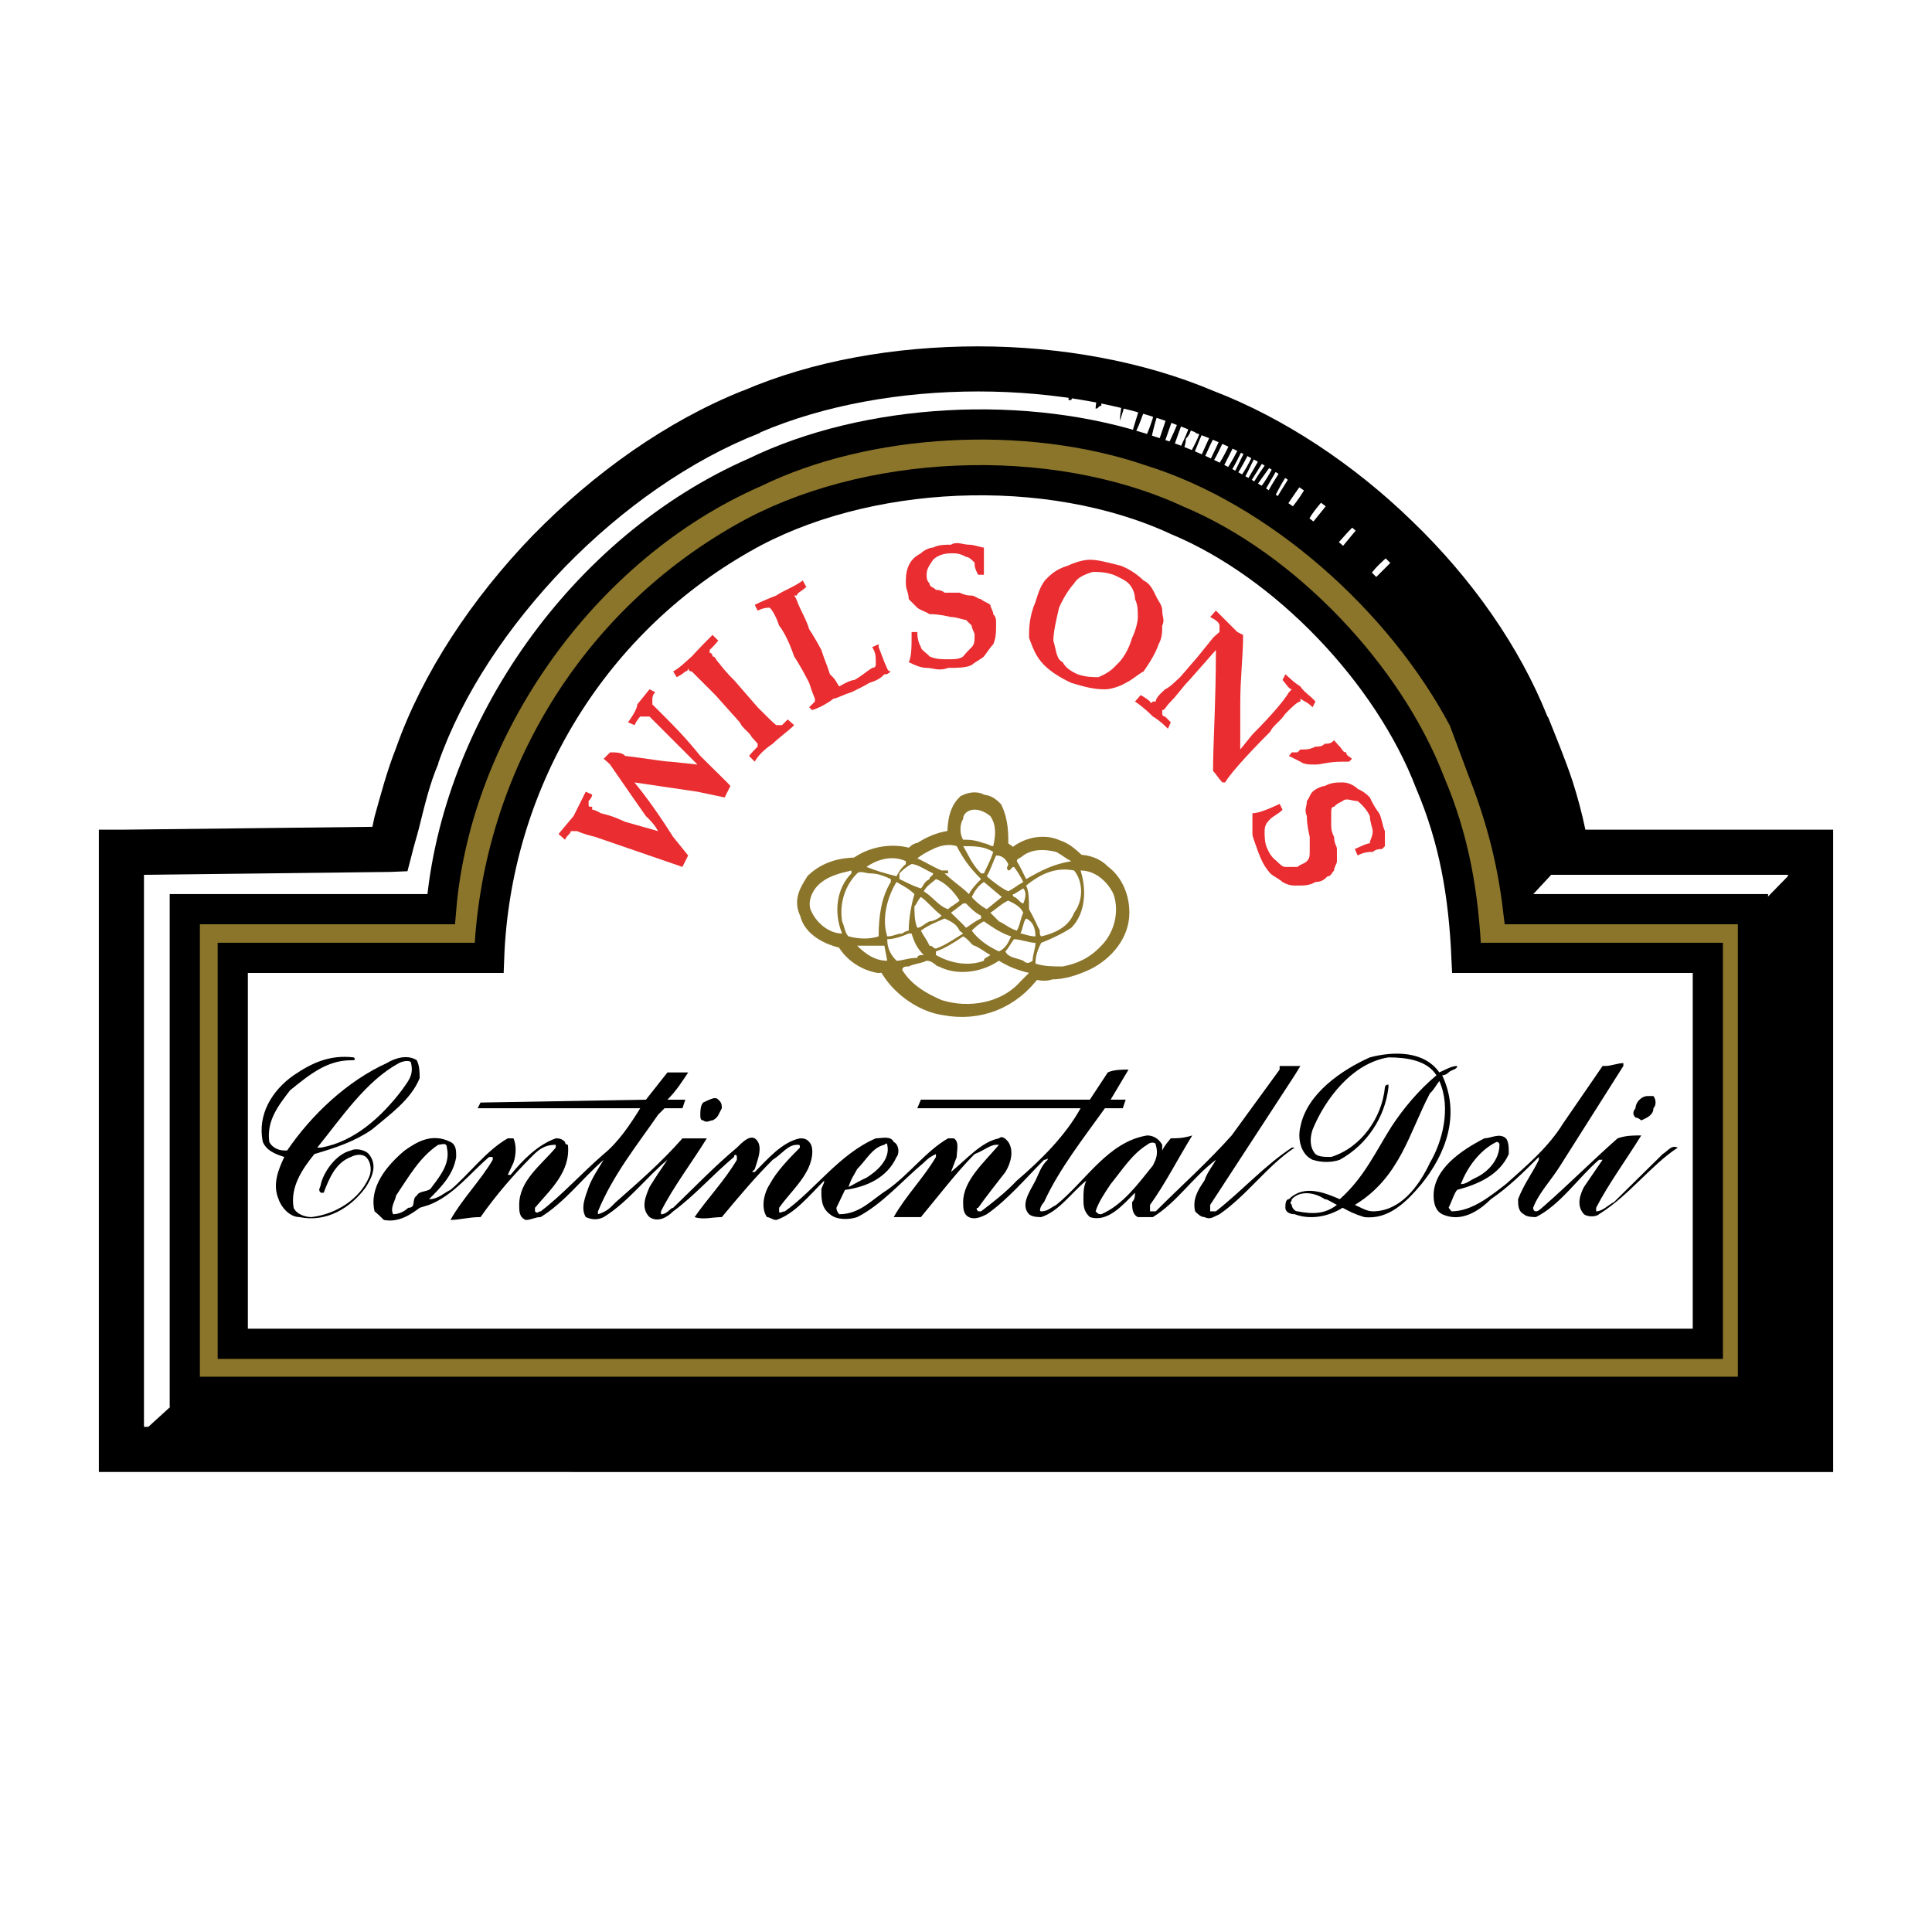 <?xml version="1.0" encoding="utf-8"?>
<!-- Generator: Adobe Illustrator 13.0.0, SVG Export Plug-In . SVG Version: 6.00 Build 14948)  -->
<!DOCTYPE svg PUBLIC "-//W3C//DTD SVG 1.0//EN" "http://www.w3.org/TR/2001/REC-SVG-20010904/DTD/svg10.dtd">
<svg version="1.0" id="Layer_1" xmlns="http://www.w3.org/2000/svg" xmlns:xlink="http://www.w3.org/1999/xlink" x="0px" y="0px"
	 width="192.756px" height="192.756px" viewBox="0 0 192.756 192.756" enable-background="new 0 0 192.756 192.756"
	 xml:space="preserve">
<g>
	<polygon fill-rule="evenodd" clip-rule="evenodd" fill="#FFFFFF" points="0,0 192.756,0 192.756,192.756 0,192.756 0,0 	"/>
	<path fill-rule="evenodd" clip-rule="evenodd" d="M152.316,72.348c1.857,4.215,3.357,8.144,3.929,12.645h24.362v59.582H12.149
		V84.993l26.719-0.286c0.929-3.286,1.5-6.287,2.715-9.287c5.144-14.503,19.003-28.648,33.434-34.363
		c13.217-5.716,31.863-5.716,45.151,0C133.67,46.201,146.887,58.846,152.316,72.348L152.316,72.348z"/>
	<polygon fill-rule="evenodd" clip-rule="evenodd" fill="#FFFFFF" points="180.607,85.136 171.891,94.066 148.458,94.066 
		156.888,84.993 180.607,84.993 180.607,85.136 	"/>
	<path fill-rule="evenodd" clip-rule="evenodd" fill="#FFFFFF" d="M101.808,37.485v0.857h0.571v-0.857l2.144,0.286v1.214h0.285
		l0.286-1.214l1.786,0.285l-0.285,1.857h0.285l0.643-1.857c0,0,1.501,0,2.072,0.643c0,0.572-0.286,1.5-0.286,2.072
		c0.286,0,0.286-0.286,0.571-0.286c0-0.571,0-1.214,0.357-1.786c0.857,0,1.5,0,1.786,0.286c0,1.214-0.286,2.072-0.286,3l0,0
		c0.286-0.928,0.572-1.786,0.857-2.714c0.644,0,0.929,0,1.215,0.286c0,1.214-0.571,2.429-0.857,3.644c0,0,0.286,0.286,0.286,0
		c0.571-0.929,0.856-2.429,1.5-3.286c0.285,0,0.571,0,0.571,0c0,0.571-0.286,1.144-0.286,1.786
		c-0.285,0.857-0.571,1.786-1.214,2.715c-3.572,6.929-90.23,89.944-90.23,89.944l-11.216,10.215h-0.215V84.993l26.719-0.286
		c0.929-3.286,1.5-6.287,2.715-9.287c5.144-14.503,19.003-28.648,33.434-34.363c7.573-3.215,16.86-4.644,25.933-4.144
		C101.235,37.056,101.521,37.271,101.808,37.485L101.808,37.485z"/>
	<path fill-rule="evenodd" clip-rule="evenodd" fill="#FFFFFF" d="M116.81,40.485c-0.571,1.5-0.856,2.715-1.5,4.215
		c0,0-0.286,0-0.571,0v-0.286c0.285-1.5,0.571-2.715,1.215-4.215C116.238,40.2,116.524,40.2,116.81,40.485L116.81,40.485z"/>
	<path fill-rule="evenodd" clip-rule="evenodd" fill="#FFFFFF" d="M117.738,41.414c-0.285,1.143-0.929,2.358-1.5,3.572h-0.285
		c0.285-1.214,0.856-2.429,1.143-3.572c0.357-0.356,0.357-0.929,0.643-0.643V41.414L117.738,41.414z"/>
	<path fill-rule="evenodd" clip-rule="evenodd" fill="#FFFFFF" d="M118.953,41.414c-0.285,1.5-0.929,2.644-1.5,3.858
		c-0.357,0.357-0.644,0-0.644,0c0.644-1.5,0.929-2.715,1.501-3.858C118.311,41.058,118.953,41.058,118.953,41.414L118.953,41.414z"
		/>
	<path fill-rule="evenodd" clip-rule="evenodd" fill="#FFFFFF" d="M120.168,41.7c-0.357,1.5-0.929,2.715-1.857,4.215
		c-0.286,0-0.286,0-0.572-0.286c0.286-0.643,0.572-1.214,0.572-1.857c0.643-0.572,0.643-1.787,1.215-2.358
		C119.811,41.414,119.811,41.7,120.168,41.7L120.168,41.7z"/>
	<path fill-rule="evenodd" clip-rule="evenodd" fill="#FFFFFF" d="M121.311,42.271c-0.571,1.214-1.143,2.429-1.785,3.929
		c-0.286,0-0.286,0-0.572,0v-0.571c0.572-1.214,0.857-2.429,1.786-3.644C121.025,41.985,121.025,41.985,121.311,42.271
		L121.311,42.271z"/>
	<path fill-rule="evenodd" clip-rule="evenodd" fill="#FFFFFF" d="M122.239,42.557c-0.571,1.5-1.214,2.715-1.786,3.93
		c-0.285,0-0.643,0.286-0.643,0c0.643-1.5,1.215-2.715,1.857-3.93C121.954,42.271,121.954,42.271,122.239,42.557L122.239,42.557z"/>
	<path fill-rule="evenodd" clip-rule="evenodd" fill="#FFFFFF" d="M123.168,43.2c-0.643,1.5-1.214,2.715-2.143,3.929
		c-0.286,0-0.286-0.357-0.286-0.643c0.929-1.215,1.215-2.715,2.144-3.572C123.168,42.915,123.168,43.2,123.168,43.2L123.168,43.2z"
		/>
	<path fill-rule="evenodd" clip-rule="evenodd" fill="#FFFFFF" d="M124.025,43.486v0.286c-0.571,1.214-1.143,2.429-2.071,3.644l0,0
		v-0.643c0.571-1.143,1.214-2.357,1.785-3.572C124.025,43.2,124.025,43.486,124.025,43.486L124.025,43.486z"/>
	<path fill-rule="evenodd" clip-rule="evenodd" fill="#FFFFFF" d="M124.669,44.058l-1.786,3.644h-0.357v-0.286
		c0.929-1.215,1.214-2.429,2.144-3.644l0,0V44.058L124.669,44.058z"/>
	<path fill-rule="evenodd" clip-rule="evenodd" fill="#FFFFFF" d="M125.526,44.058c-0.572,1.572-1.144,2.715-2.072,3.929h-0.286
		v-0.285c0.857-1.214,1.501-2.715,2.072-3.644H125.526L125.526,44.058z"/>
	<path fill-rule="evenodd" clip-rule="evenodd" fill="#FFFFFF" d="M126.169,44.701c-0.643,1.5-1.5,2.715-2.144,3.929h-0.286v-0.357
		c0.93-1.143,1.215-2.643,2.144-3.572H126.169L126.169,44.701z"/>
	<path fill-rule="evenodd" clip-rule="evenodd" fill="#FFFFFF" d="M126.74,45.629c-0.571,0.857-1.5,2.072-2.071,3.286h-0.286V48.63
		c0.857-1.214,1.5-2.429,2.357-3.644C126.74,44.986,126.74,45.272,126.74,45.629L126.74,45.629z"/>
	<path fill-rule="evenodd" clip-rule="evenodd" fill="#FFFFFF" d="M127.384,45.915c-0.644,1.214-1.215,2.357-2.144,3.287
		c-0.286,0,0-0.286,0-0.572l2.144-3V45.915L127.384,45.915z"/>
	<path fill-rule="evenodd" clip-rule="evenodd" fill="#FFFFFF" d="M128.241,45.915c-0.572,1.5-1.501,2.357-2.072,3.929
		c-0.286,0-0.286,0-0.286-0.357l2.072-3.572C128.241,45.915,128.241,45.915,128.241,45.915L128.241,45.915z"/>
	<path fill-rule="evenodd" clip-rule="evenodd" fill="#FFFFFF" d="M129.169,46.487c-0.571,1.5-1.5,2.429-2.143,3.929
		c0,0,0,0-0.286,0c-0.285-0.286,0.286-0.571,0.286-0.571C127.669,48.63,128.241,47.416,129.169,46.487L129.169,46.487
		L129.169,46.487z"/>
	<path fill-rule="evenodd" clip-rule="evenodd" fill="#FFFFFF" d="M130.67,47.986c-0.572,0.929-1.215,2.144-2.429,3.358
		c0,0,0,0-0.286-0.357c0.929-1.143,1.5-2.357,2.715-3.572C130.955,47.416,130.955,47.701,130.67,47.986L130.67,47.986z"/>
	<path fill-rule="evenodd" clip-rule="evenodd" fill="#FFFFFF" d="M133.099,49.487l-2.715,3.357c0,0,0,0-0.286-0.357l0.286-0.286
		c0.571-1.214,1.5-2.072,2.43-3.286C133.099,48.916,133.099,49.202,133.099,49.487L133.099,49.487z"/>
	<path fill-rule="evenodd" clip-rule="evenodd" fill="#FFFFFF" d="M136.099,51.916l-2.714,3.286c0,0-0.286,0-0.286-0.286v-0.286
		c0.857-0.929,1.786-2.143,3-3C136.385,51.63,136.385,51.916,136.099,51.916L136.099,51.916z"/>
	<path fill-rule="evenodd" clip-rule="evenodd" fill="#FFFFFF" d="M139.671,54.917v0.286l-3,3c0,0-0.286,0-0.286-0.285
		c0.571-1.215,1.786-2.072,2.715-3.001C139.386,54.631,139.671,54.631,139.671,54.917L139.671,54.917z"/>
	
		<path fill-rule="evenodd" clip-rule="evenodd" fill="#8B752B" stroke="#000000" stroke-width="3.012" stroke-miterlimit="2.613" d="
		M147.815,76.563c1.786,4.572,3.001,8.788,3.644,14.146h23.433v48.151H18.437V90.708h25.575c1.5-18.003,14.146-36.078,31.292-43.579
		c11.145-5.429,27.076-6.358,39.435-2.143c12.646,3.929,24.933,14.789,31.291,26.79L147.815,76.563L147.815,76.563z"/>
	
		<path fill-rule="evenodd" clip-rule="evenodd" fill="#FFFFFF" stroke="#000000" stroke-width="3.012" stroke-miterlimit="2.613" d="
		M142.672,78.063c2.429,5.715,3.357,11.145,3.644,17.502h24.075v38.506H23.223V95.566h25.576c0.643-17.146,9.93-33.148,25.29-41.864
		c12.073-6.93,30.434-7.787,43.365-1.786C128.241,56.417,138.528,67.276,142.672,78.063L142.672,78.063z"/>
	<path fill-rule="evenodd" clip-rule="evenodd" d="M71.659,109.711c0.357,0.287,0.357,0.572,0.357,0.857
		c-0.357,0.645-0.357,0.93-0.929,1.215c-0.286,0-0.571,0.285-0.929,0c-0.286,0-0.286-0.285-0.286-0.57c0-0.287,0-0.93,0.286-1.215
		C70.802,109.711,71.374,109.354,71.659,109.711L71.659,109.711z"/>
	<path fill-rule="evenodd" clip-rule="evenodd" d="M164.961,109.354c0.286,0.357,0.286,0.93,0,1.215c0,0.645-0.571,0.93-1.215,1.215
		c0,0-0.285-0.285-0.571-0.285c-0.285-0.285-0.285-0.572,0-0.93c0-0.57,0.571-1.215,1.215-1.215
		C164.676,109.354,164.676,109.354,164.961,109.354L164.961,109.354z"/>
	<path fill-rule="evenodd" clip-rule="evenodd" d="M35.296,105.496c0.286,0.287,0,0.287-0.286,0.287c-2.43,0-4.215,1.5-6.073,3
		c-1.143,1.5-2.358,3-2.072,5.145c0.286,0.57,0.929,0.855,1.5,0.855h0.286c2.429-3.57,6.001-6.93,9.931-8.715
		c0.929-0.572,2.143-0.857,3-0.285c0.286,0.57,0.286,1.213,0.286,1.785c-0.858,2.143-3.001,3.645-4.787,5.145
		c-1.786,1.215-3.572,1.785-5.715,2.428c-1.214,1.5-2.429,3.287-2.071,5.359c0.286,0.643,1.143,0.928,1.786,0.928
		c2.429-0.285,4.787-1.785,5.715-3.93c0.286-0.57,0.286-1.5-0.286-2.07c-0.357-0.287-0.929-0.287-1.5,0
		c-1.5,0.57-2.144,2.07-2.715,3.57H32.01c-0.357-0.285,0-0.57,0-0.857c0.286-1.213,1.5-3,3-3.357c0.571-0.285,1.5,0,1.786,0.357
		c0.929,1.143,0.286,2.357-0.286,3.287c-1.5,2.072-3.93,3.572-6.644,3c-0.929,0-1.786-0.928-2.072-1.785
		c-0.643-1.502,0-3.002,0.571-4.215c-0.929-0.287-1.786-0.645-2.143-1.5c-0.571-2.715,0.929-5.145,3.072-6.645
		C31.081,106.068,32.867,105.211,35.296,105.496L35.296,105.496L35.296,105.496z"/>
	<path fill-rule="evenodd" clip-rule="evenodd" d="M129.169,107.283l-8.43,12.93c0,0.287,0,0.287,0,0.643c0.286,0,0.286,0,0.571,0
		c2.715-2.143,4.858-4.572,7.573-6.357h0.285c-2.714,1.785-4.786,4.787-7.501,6.645c-0.643,0.285-0.929,0.57-1.5,0.285
		c-0.357,0-0.643-0.285-0.929-0.572c-0.286-1.213,0.286-2.143,0.929-3.07c0.285-0.857,0.857-1.502,1.143-2.072l0,0
		c-2.357,1.785-3.857,4.215-6.287,5.715c-0.285,0-1.214,0-1.5,0c-0.571-0.285-0.571-0.928-0.571-1.5
		c0.286-0.285,0.286-0.643,0.286-0.93c-1.215,1.215-2.715,3.002-4.501,2.43c-0.644-0.572-0.644-1.215-0.644-1.785
		c0-0.645,0-1.215,0.286-1.857l0,0c-1.5,1.213-2.715,3.07-4.501,3.643c-0.285,0-0.856,0-1.214-0.285
		c-0.857-0.93,0-2.145,0.643-3.357c0.286-0.572,0.571-1.502,1.215-2.072c0-0.285,0,0-0.357,0c-1.786,1.785-3.572,3.93-5.715,5.43
		c-0.571,0.285-1.215,0.57-1.787,0.285c-0.571-0.285-0.571-0.928-0.571-1.5c0-2.143,2.072-3.93,3.572-5.715h-0.286
		c-0.571,0-1.214,0.57-2.143,0.928c-1.786,1.787-3.572,4.145-5.358,6.287c-0.928,0-1.857,0-2.714,0l0,0c1.214-2.143,3-3.93,4.215-6
		c0,0,0,0,0-0.287c-0.644,0.287-0.929,0.572-1.215,0.857c-2.144,1.787-4.215,4.215-6.644,5.43c-0.857,0.285-2.072,0.285-2.715-0.285
		c-0.857-0.643-0.857-1.5-0.857-2.43c0-0.285,0.285-0.572,0.285-0.928c-1.5,1.5-3,3.357-4.786,3.928
		c-0.357,0-0.644-0.285-0.929-0.285c-0.644-0.928-0.286-2.43,0.285-3.287c0.644-1.213,1.787-2.428,3.001-3.643
		c0-0.285,0-0.285-0.286-0.285c-0.929,0-1.5,0.928-2.429,1.5c-1.786,1.785-3.286,3.572-5.072,5.715c-0.929,0-1.857,0.285-2.714,0
		c1.214-1.785,3-3.643,4.215-5.715c0-0.285,0-0.285,0-0.285c0-0.287-0.286-0.287-0.286,0c-2.143,1.785-3.929,3.857-6.072,5.428
		c-0.571,0.572-1.5,1.145-2.357,0.572c-0.929-0.928-0.357-2.143,0-3c0.571-0.93,1.143-1.787,1.786-2.715
		c-2.144,1.785-3.93,4.215-6.358,5.715c-0.572,0.285-1.143,0.285-1.786,0c-0.571-0.928,0-2.143,0.286-3
		c0.357-0.93,0.929-1.787,1.5-2.715c-2.072,1.785-3.858,4.215-6.287,5.715c-0.572,0-0.929,0.285-1.5,0.285
		c-0.643-0.285-0.643-0.857-0.643-1.5c0-2.428,2.144-3.93,3.644-5.715v-0.285c-1.214,0-1.786,0.57-2.429,1.215
		c-1.786,1.785-3.572,3.857-5.072,6c-1.214,0-2.143,0.285-3,0.285c1.143-2.07,3-3.928,4.214-6c0-0.285,0-0.285,0-0.285h-0.357
		c-1.786,1.5-3.572,3.857-6.001,4.785l-0.928,0.287c-0.858,0.643-2.072,1.5-3.572,1.213c-0.286-0.285-0.572-0.57-0.929-0.857
		c-0.571-2.428,1.215-4.572,3-6.072c1.215-0.855,2.715-1.785,4.573-0.855c0.571,0.285,0.571,0.855,0.571,1.5
		c-0.286,1.785-1.5,3-2.715,4.215c0.929,0,1.5-0.645,2.144-0.93c1.786-1.5,3.572-3.93,5.715-5.143c0,0,0.286,0,0.572,0
		c0.286,0.643,0.286,1.57,0,2.428l-0.572,1.215h0.286c1.214-1.5,2.714-3,4.5-3.643c0.286,0,0.571,0,0.929,0.357
		c0,0.285,0.286,0.285,0.286,0.285c0.286,2.715-1.786,4.5-3.287,6.287v0.355c0.286,0.287,0.286,0,0.572,0
		c2.071-1.57,4.215-3.928,6.287-5.715c1.5-1.213,2.715-3.072,3.644-4.572H47.656l0.285-0.57l16.503-0.287l2.144-2.715
		c0.571,0,1.5,0,2.071,0c-0.572,0.857-1.143,1.787-2.071,2.715h1.786l-0.286,0.857h-1.786l-0.643,0.645c-2.071,3-4.5,6-6.001,9.643
		v0.287c0.929-0.287,1.215-0.643,1.786-1.215c2.429-2.143,4.5-3.93,6.644-6.357c0.929,0,1.501,0,2.43,0l0,0
		c-1.5,2.428-3.358,4.857-4.573,7.285c0,0,0,0,0,0.287c0.644,0,0.929-0.643,1.215-0.643c2.144-2.072,4.215-4.217,6.358-6.002
		c0.571-0.57,1.214-1.215,1.786-0.928c0.928,0.643,0.286,2.143,0,3.07l-0.286,0.287h0.286c1.214-1.215,2.714-3,4.5-3.357
		c0.286,0,0.643,0,0.929,0.357c0.571,0.57,0.286,2.07-0.286,3c-0.643,1.213-1.857,2.357-2.714,3.572v0.355c0,0.287,0.285,0,0.571,0
		c3-2.143,5.429-5.715,9.073-7.285c0.571,0,1.5-0.287,1.786,0.357c0.571,0.285,0.571,1.213,0.286,1.5c-0.928,2.07-3,3-5.144,3.285
		c-0.286,0.572-0.571,1.215-0.857,1.787c0,0.355,0.286,0.643,0.286,0.643c2.072,0,3.287-1.5,4.787-2.43
		c2.143-1.5,3.929-3.93,6.072-5.143c0.286,0,0.286,0,0.572,0c0.571,0.357,0.286,1.213,0.286,1.857l-0.572,1.5
		c1.5-1.215,3.001-3,4.787-3.357c0.286-0.287,0.644,0,0.929,0.357c0.572,0.855,0.286,2.07-0.285,3
		c-0.93,1.213-1.857,2.357-2.715,3.572c0,0-0.357,0,0,0.355h0.286c1.214-0.928,2.429-1.857,3.571-3.07
		c2.429-2.072,4.858-4.502,6.358-7.217H91.521l0.356-0.857h16.86l1.786-2.715c0.571-0.285,1.5-0.285,2.071-0.285l-1.786,3h1.501
		l-0.286,0.857h-1.786c-2.144,3.002-4.572,6.072-6.072,9.359c-0.286,0.285-0.571,0.928-0.286,0.928c0.644,0,0.929-0.355,1.5-0.643
		c3.001-2.428,5.145-6.285,9.073-6.93c0.571,0,1.144,0.287,1.501,0.93c0,0,0,0.285,0,0.57c0.285-0.57,0.571-0.855,0.856-1.213
		c0.644,0,1.215,0,2.144-0.287c-1.5,2.43-2.715,4.857-4.215,6.93c0,0.287,0,0.287,0,0.643c0.285,0,0.285,0,0.571,0
		c2.715-2.715,5.144-4.857,7.573-7.572l4.786-6.572v-0.357c0.929,0,1.5,0,2.071,0L129.169,107.283L129.169,107.283z"/>
	<path fill-rule="evenodd" clip-rule="evenodd" d="M143.601,106.996c0.643-0.285,1.215-0.643,1.785-0.643
		c0,0.357-0.57,0.357-0.856,0.643c0,0-0.286,0.287-0.643,0.287c1.857,3.93,0.356,7.857-2.072,10.857
		c-1.5,1.787-3.286,3.572-5.716,3.287c-0.928-0.285-1.5-0.572-2.143-0.928c-1.5,0.928-3.286,1.213-4.787,0.643
		c-0.571,0-0.928-0.287-0.928-0.643c0-0.287,0-0.857,0.356-0.857c1.5-1.502,3.572-0.645,5.072,0
		c2.429-2.145,3.644-4.859,5.144-7.217c1.215-1.857,2.715-3.643,4.501-5.143c-0.929-1.5-3-1.787-4.786-1.787
		c-3.644,0.572-6.358,4.215-7.573,7.217c-0.285,0.857-0.285,1.785,0.286,2.428c0.357,0.287,0.929,0.287,1.572,0.287
		c3-0.93,5.071-3.93,5.357-6.932c0,0,0-0.285,0.357-0.285v0.285c-0.357,3.002-2.144,5.717-4.858,7.217
		c-0.856,0.285-1.786,0.285-2.715,0c-1.215-0.572-1.5-2.143-1.215-3.287c0.644-3.357,4.216-5.715,6.931-6.93
		C139.1,104.854,142.101,104.854,143.601,106.996L143.601,106.996z"/>
	<path fill-rule="evenodd" clip-rule="evenodd" d="M161.961,106.354l-6.287,9.93c-0.929,1.502-2.144,2.715-2.715,4.217
		c0,0,0,0.355,0.286,0.355c0.285,0,0.571-0.355,0.929-0.643c2.357-2.072,4.786-4.5,7.216-6.643c0.856-0.287,1.5-0.287,2.356-0.287
		c-1.5,2.43-3.286,4.857-4.5,7.217v0.355c0.643,0,1.214-0.643,1.786-0.928c1.5-1.5,3.357-3.287,4.857-4.787
		c0.571-0.357,0.858-0.928,1.501-0.643c-2.715,1.785-4.858,4.787-7.859,6.645c-0.285,0.285-1.143,0.285-1.5,0
		c-0.857-0.93-0.286-2.145,0-2.715c0.644-0.93,1.215-1.787,1.857-2.715h-0.357c-2.071,1.785-3.857,4.5-6.286,5.715
		c-0.286,0-0.929,0-1.215-0.285c-0.571-0.287-0.571-0.93-0.571-1.5c0.571-1.502,1.5-2.715,2.071-3.93v-0.285
		c-1.5,1.5-3,3-4.786,4.215c-1.215,1.213-3,2.357-4.857,1.5c-0.572-0.287-0.857-0.93-0.857-1.857c0-2.645,2.715-4.502,5.072-5.715
		c0.643,0,1.5-0.572,2.144,0c0.285,0.357,0.285,0.928,0.285,1.57c-0.929,2.072-3.001,3-5.145,3.572
		c-0.285,0.285-0.57,1.215-0.856,1.787l0.286,0.355c2.071,0,3.929-1.57,5.43-2.715c2.071-1.857,4.214-3.643,5.715-6.072l3.929-5.715
		h0.286c0.571,0,1.215-0.285,1.786-0.285V106.354L161.961,106.354z"/>
	<path fill-rule="evenodd" clip-rule="evenodd" fill="#E92D30" d="M60.229,75.706l0.643-0.644c0.571,0,1.214,0,1.5,0.358
		c2.429,0.286,3.929,0.571,4.501,0.571l2.715,0.286l-2.715-2.715c-1.215-1.214-1.786-1.786-2.072-2.072h-0.357h-0.286
		c0,0,0,0-0.286,0c0,0-0.286,0.286-0.571,0.857l-0.644-0.286c0.644-0.858,0.929-1.5,0.929-1.786l1.214-1.501l0.571,0.286l0,0
		c-0.286,0.286-0.286,0.643-0.286,0.643c0,0.286,0,0.286,0,0.572c0,0,0.571,0.571,1.214,1.214c0.857,0.857,2.072,2.072,3.572,3.93
		c1.786,1.786,2.715,2.643,3.001,3l-0.571,1.143l-2.715-0.572l-6.287-0.928c0.286,0.357,1.786,2.143,3.857,5.43l1.5,1.857
		l-0.572,1.143l-8.715-3c-1.214-0.286-1.786-0.571-1.786-0.571c-0.357,0-0.357,0-0.643,0c0,0.285-0.286,0.285-0.572,0.857
		l-0.643-0.572l1.5-1.786l1.215-2.43l0.643,0.286c0,0.286-0.357,0.644-0.357,0.644c0,0.285,0,0.285,0,0.285
		c0,0.286,0,0.286,0.357,0.286c0,0,0,0,0,0.286c0,0,0.286,0,0.857,0.357c1.215,0.286,1.786,0.572,2.429,0.857l3.286,0.929
		c0,0-0.286-0.644-1.214-1.5l-1.5-2.144l-2.072-3C60.872,76.277,60.586,75.992,60.229,75.706L60.229,75.706z"/>
	<path fill-rule="evenodd" clip-rule="evenodd" fill="#E92D30" d="M71.088,63.347l0.571,0.571c-0.286,0.358-0.571,0.643-0.571,0.643
		c-0.286,0.286-0.286,0.286-0.286,0.286s0,0,0,0.286c0,0,0.286,0,0.286,0.357c0.286,0,0.286,0.286,0.571,0.572
		c0.929,1.215,1.572,1.786,1.572,1.786l2.358,2.715l0.929,0.929c0.571,0.572,0.929,0.857,0.929,0.857h0.286c0,0,0,0,0.285,0
		c0,0,0.286-0.286,0.572-0.572l0.643,0.572c-0.643,0.644-1.5,1.214-2.143,1.857c-0.857,0.572-1.5,1.215-1.786,1.786l-0.572-0.571
		c0.286-0.358,0.572-0.643,0.572-0.643c0.286-0.286,0.286-0.286,0.286-0.286v-0.286c0,0-0.286-0.357-0.572-0.643
		c-0.286-0.571-0.929-0.857-1.214-1.5l-2.429-2.715c-0.857-0.857-1.214-1.214-1.5-1.5c-0.571-0.571-0.857-0.857-0.857-0.857
		c-0.357,0-0.357-0.357-0.357-0.357s0,0.357-0.286,0.357c0,0-0.286,0.286-0.857,0.571l-0.357-0.571
		c0.643-0.357,1.214-0.929,1.857-1.5C69.873,64.561,70.517,63.918,71.088,63.347L71.088,63.347z"/>
	<path fill-rule="evenodd" clip-rule="evenodd" fill="#E92D30" d="M81.019,70.848l-0.286-0.286c0,0,0.286-0.285,0.571-0.571v-0.286
		l0,0c0,0-0.285-0.643-0.571-1.572c-0.286-0.572-0.929-1.786-1.5-2.644c-0.643-1.857-1.214-2.715-1.5-3.072
		c-0.286-0.857-0.644-1.5-0.93-1.786l0,0c-0.285,0-0.571,0-1.214,0.286l-0.286-0.571c0.571-0.286,1.214-0.571,2.143-0.929
		c0.857-0.572,1.786-0.857,2.644-1.5l0.357,0.643c-0.643,0.572-0.929,0.572-0.929,0.857h-0.286c0.286,0.357,0.286,0.643,0.572,1.214
		c0.286,0.643,0.643,1.214,0.929,2.143c0,0,0.571,0.857,1.215,2.072c0.285,0.928,0.571,1.5,0.857,2.429
		c0.643,0.571,0.643,0.857,0.929,1.214c0.571-0.357,1.215-0.643,1.5-0.643c0.571-0.286,1.214-0.857,1.786-1.214
		c0.357,0,0.357-0.286,0.357-0.286v-0.286c0-0.572,0-0.929-0.357-1.5l0.643-0.285v0.285l0.572,1.5
		c0.286,0.572,0.286,0.929,0.643,0.929c-0.357,0.286-0.357,0.286-0.643,0.286c-0.286,0.285-0.572,0.571-1.5,0.857
		c0,0-0.572,0.357-1.786,0.929c-0.929,0.286-1.5,0.643-1.786,0.643C82.804,69.991,81.947,70.562,81.019,70.848L81.019,70.848z"/>
	<path fill-rule="evenodd" clip-rule="evenodd" fill="#E92D30" d="M98.164,57.346h-0.571c-0.357-0.643-0.357-0.929-0.357-1.214
		c-0.286-0.286-0.572-0.572-0.857-0.572c-0.643-0.357-0.929-0.357-1.5-0.357c-0.928,0-1.5,0.357-1.786,0.644
		c-0.357,0.571-0.643,0.857-0.643,1.5c0,0.285,0,0.572,0.286,0.857c0,0.357,0.357,0.357,0.644,0.643c0,0,0.571,0,0.857,0.286
		c0.357,0,0.929,0,1.5,0c0.643,0.286,0.929,0.286,1.215,0.286c0.286,0,0.643,0.357,0.929,0.357c0.285,0.286,0.571,0.286,0.928,0.571
		c0,0.286,0.286,0.571,0.286,0.929c0.285,0.286,0.285,0.571,0.285,0.857c0,0.928,0,1.5-0.285,2.144
		c-0.286,0.285-0.643,0.857-0.929,1.214c-0.285,0.286-0.929,0.572-1.214,0.857c-0.572,0.286-1.5,0.286-2.358,0.286
		c-0.929,0.357-1.5,0-2.143,0c-0.572,0-1.214-0.286-1.786-0.572c0.286-0.572,0.286-1.5,0.286-3.001h0.572c0,0.286,0,0.857,0.356,1.5
		c0,0.286,0.572,0.572,0.857,0.929c0.644,0.286,1.215,0.286,1.857,0.286c0.572,0,1.143,0,1.5-0.286
		c0.286-0.357,0.571-0.643,0.857-0.929c0.286-0.285,0.286-0.643,0.286-1.214c0-0.286-0.286-0.572-0.286-0.929
		c-0.286-0.285-0.286-0.285-0.572-0.571c-0.286,0-0.929-0.286-1.5-0.286c-1.214-0.286-1.786-0.286-2.143-0.286
		c-0.571-0.357-0.857-0.357-1.214-0.643c-0.286-0.286-0.572-0.571-0.858-0.857c0-0.643-0.286-0.929-0.286-1.572
		c0-0.572,0-1.143,0.286-1.786c0.286-0.571,0.572-0.857,1.214-1.215c0.286-0.286,0.857-0.571,1.215-0.571
		c0.571-0.286,1.143-0.286,1.786-0.286c0.572-0.357,1.215,0,1.786,0c0.572,0,1.215,0.286,1.5,0.286v0.286c0,0.286,0,0.643,0,0.929
		C98.164,56.417,98.164,56.703,98.164,57.346L98.164,57.346z"/>
	<path fill-rule="evenodd" clip-rule="evenodd" fill="#E92D30" d="M103.308,60.061c0.286-0.929,0.571-1.858,1.215-2.43
		c0.571-0.571,1.143-0.928,2.072-1.214c0.57-0.286,1.499-0.571,2.143-0.571c0.857,0,1.786,0.286,3,0.571
		c0.857,0.286,1.786,0.929,2.357,1.5c0.644,0.285,0.929,0.928,1.215,1.5c0.286,0.643,0.644,0.929,0.644,1.5
		c0,0.643,0.285,0.929,0,1.5c0,0.643,0,1.215-0.357,1.858c-0.286,0.857-0.857,1.786-1.501,2.714
		c-0.571,0.286-1.143,0.857-1.785,1.143c-0.572,0.357-1.501,0.643-2.072,0.643c-1.214,0-2.144-0.286-3.357-0.643
		c-1.215-0.572-2.072-1.143-2.715-1.786c-0.857-0.857-1.143-1.786-1.5-2.715C102.665,62.775,102.665,61.561,103.308,60.061
		L103.308,60.061z"/>
	<path fill-rule="evenodd" clip-rule="evenodd" fill="#E92D30" d="M113.81,69.348c0.643,0.357,0.929,0.643,0.929,0.643
		s0,0.286,0.285,0c0,0,0,0,0.286,0c0-0.286,0.286-0.643,0.929-1.215c0.571-0.286,0.857-0.643,1.5-1.214l1.787-2.072l1.5-1.857
		c0.285-0.286,0.643-0.572,0.643-0.572c0-0.286,0-0.286,0-0.286c0-0.357,0-0.357,0-0.357c0-0.285-0.357-0.571-0.929-0.857
		l0.571-0.643c0.644,0.643,0.929,0.929,1.215,1.215l0.929,0.928l0.571,0.286c0,2.143-0.286,4.215-0.286,6.93c0,1.786,0,3.286,0,4.5
		l1.215-1.5c2.072-2.072,3.287-3.572,3.644-4.215l0.286-0.286c-0.286,0-0.643-0.643-0.929-0.929l0.286-0.571
		c0.643,0.571,0.928,0.857,1.499,1.214c0.357,0.572,0.93,0.857,1.501,1.5l-0.286,0.571c-0.571-0.571-0.857-0.571-1.215-0.857
		c0,0,0,0,0,0.286c-0.285,0-0.856,0.571-1.499,1.214c-0.572,0.858-1.215,1.144-1.501,1.787c-2.715,2.714-4.215,4.5-4.501,5.072
		h-0.285c-0.286-0.286-0.644-0.857-0.929-1.143c0-2.715,0.285-6.93,0.285-12.073l-2.643,3c-0.644,0.643-1.215,1.5-1.858,2.144
		c-0.571,0.571-0.571,0.857-0.856,0.857c0,0.356,0,0.356,0,0.356s0,0.286,0.285,0.286c0.286,0.286,0.286,0.286,0.571,0.572l0,0
		l-0.285,0.643c-0.929-0.929-1.501-1.214-1.501-1.214c-0.285-0.286-0.929-0.929-1.785-1.5L113.81,69.348L113.81,69.348z"/>
	<path fill-rule="evenodd" clip-rule="evenodd" fill="#E92D30" d="M128.884,75.062c0,0,0,0,0.571,0
		c0.285-0.285,0.285-0.285,0.285-0.285c0.644,0,0.93,0,1.501-0.286c0.357,0,0.643,0,0.929-0.286c0.286,0,0.644,0,0.929-0.357
		c0,0,0.286,0.357,0.571,0.644c0.286,0.286,0.286,0.571,0.644,0.571c0,0.358,0.285,0.358,0.571,0.644l-0.286,0.286
		c0,0-0.285,0-0.643,0c-1.5,0-2.072,0.286-2.715,0.286c-0.571,0-1.144,0-1.501-0.286l-1.143-0.571L128.884,75.062L128.884,75.062z"
		/>
	<path fill-rule="evenodd" clip-rule="evenodd" fill="#E92D30" d="M135.456,85.351l-0.285-0.644c0.643-0.286,1.214-0.571,1.5-0.571
		c0-0.357,0.285-0.643,0.285-1.214c0-0.286-0.285-0.929-0.285-1.5c-0.286-0.643-0.857-1.215-1.215-1.5c-0.571,0-1.143-0.358-1.5,0
		c-0.571,0.285-0.571,0.285-0.857,0.571c-0.285,0-0.285,0.286-0.285,0.643c0,0.286,0,0.572,0,1.143c0,0.357,0,0.644,0.285,1.215
		c0,0.643,0.286,0.928,0.286,1.214c0,0.644,0,0.929,0,1.215s-0.286,0.572-0.286,0.928c-0.285,0.286-0.285,0.572-0.643,0.572
		c-0.286,0.286-0.572,0.572-1.215,0.572c-0.571,0.357-1.144,0.357-1.786,0.357c-0.571,0-0.857,0-1.5-0.357
		c-0.286-0.286-0.929-0.572-1.215-0.857c-0.571-0.643-0.857-1.214-1.214-2.144c-0.286-0.857-0.572-1.5-0.572-1.786
		c0-0.571,0-1.214,0-2.072c0.572,0,1.501-0.357,2.715-0.929l0.286,0.572c-0.286,0.357-0.929,0.643-1.215,0.929
		c-0.285,0.286-0.571,0.571-0.571,1.215c0,0.571,0,1.214,0.286,1.785c0.285,0.644,0.571,0.929,0.929,1.215
		c0.285,0.286,0.571,0.572,0.857,0.572c0.643,0,0.928,0,1.214,0c0.285-0.286,0.643-0.286,0.929-0.572s0.286-0.571,0.286-0.929
		c0-0.286,0-0.857,0-1.5c-0.286-1.215-0.286-1.786-0.286-2.072c-0.286-0.643,0-0.929,0-1.5c0.286-0.358,0.286-0.644,0.571-0.93
		c0.286-0.285,0.929-0.571,1.215-0.571c0.644-0.357,1.215-0.357,1.786-0.357c0.643,0,1.215,0.357,1.5,0.643
		c0.643,0.285,0.929,0.571,1.215,0.857c0.285,0.643,0.643,1.215,0.929,1.572c0.285,0.572,0.285,1.143,0.571,1.787
		c0,0.571,0,1.214,0,1.5l-0.286,0.286c-0.285,0-0.571,0-0.929,0.286C136.671,84.993,136.099,84.993,135.456,85.351L135.456,85.351z"
		/>
	
		<path fill-rule="evenodd" clip-rule="evenodd" fill="#8B752B" stroke="#8B752B" stroke-width="1.88" stroke-miterlimit="2.613" d="
		M99.093,80.778c0.571,1.214,0.571,2.429,0.571,3.643c0.286,0.571,0.644,0.571,0.929,0.929c0.286,0.286,0.286,0.571,0.572,0.286
		c1.214-1.215,3-1.5,4.214-0.929c0.93,0.286,1.501,0.929,2.144,1.5c0.857,0,1.786,0.286,2.357,0.929
		c1.215,0.857,1.857,2.358,1.857,3.93c0,2.072-1.5,3.857-3.357,4.786c-1.215,0.572-2.357,0.929-3.572,0.929
		c-0.643,0.286-1.214,0-1.785,0c-2.144,3-5.43,4.215-8.788,3.573c-2.072-0.287-4.215-1.787-5.358-3.573
		c0-0.929-0.929-0.643-1.215-0.643c-1.5-0.286-2.714-1.214-3.358-2.429c-1.5-0.285-3.286-1.143-3.572-2.643
		c-0.643-1.214,0-2.144,0.571-3.072c1.215-1.144,2.715-1.5,4.215-1.5c1.5-1.143,3.644-1.501,5.43-0.857
		c0.286,0,0.286-0.644,0.928-0.644c0.857-0.571,2.072-1.214,3.572-1.214l0,0c0-1.143,0-2.644,0.929-3.572
		c0.572-0.285,1.215-0.285,1.501,0C98.45,80.207,98.807,80.492,99.093,80.778L99.093,80.778z"/>
	<path fill-rule="evenodd" clip-rule="evenodd" fill="#FFFFFF" d="M93.663,96.424c1.786,0.928,4.216,0.643,6.001-0.572
		c0.929,0.572,1.786,0.929,3.001,1.214c-0.286,0.285-0.572,0.572-0.857,0.857c-1.857,2.143-5.144,2.715-7.858,1.857
		c-1.5-0.643-3-1.5-3.93-3c0-0.357,0.357-0.357,0.643-0.357c0.572-0.286,1.214-0.286,1.786-0.572
		C93.092,95.852,93.378,96.424,93.663,96.424L93.663,96.424z"/>
	<path fill-rule="evenodd" clip-rule="evenodd" fill="#FFFFFF" d="M88.234,94.352l0.286,1.5c-1.143,0-2.072-0.571-3.001-1.5l0,0
		c0.929,0,1.858,0,2.429,0H88.234L88.234,94.352z"/>
	<path fill-rule="evenodd" clip-rule="evenodd" fill="#FFFFFF" d="M103.308,94.066c0,0.571-0.285,1.214-0.285,1.786
		c-0.357,0.286-0.644,0.286-0.93,0c-0.643-0.286-1.5-0.286-1.785-0.929c0.285-0.286,0.571-0.857,0.857-1.215
		C101.808,93.708,102.665,94.066,103.308,94.066L103.308,94.066z"/>
	<path fill-rule="evenodd" clip-rule="evenodd" fill="#FFFFFF" d="M97.235,94.352c0.644,0.286,0.929,0.571,1.571,0.929
		c-0.356,0.285-0.643,0.285-0.643,0.571c-1.5,0.572-3.287,0.286-4.786-0.571v-0.357c0.857-0.286,1.786-0.857,2.714-1.5
		C96.664,93.708,96.95,94.352,97.235,94.352L97.235,94.352z"/>
	<path fill-rule="evenodd" clip-rule="evenodd" fill="#FFFFFF" d="M90.949,93.138c0.286,0.929,0.572,1.5,1.214,2.143
		c-0.286,0-0.643,0-0.643,0.285c-0.858,0-1.501,0.286-2.072,0.286c-0.571-0.571-0.928-1.214-0.928-2.144
		c0.643,0,1.5-0.285,2.143-0.571H90.949L90.949,93.138z"/>
	<path fill-rule="evenodd" clip-rule="evenodd" fill="#FFFFFF" d="M100.879,93.424c-0.286,0.643-0.571,1.214-1.215,1.5
		c-1.214-0.571-2.071-1.215-2.714-2.071c0.286-0.286,0.643-0.643,1.214-0.929C99.093,92.566,99.95,93.138,100.879,93.424
		L100.879,93.424z"/>
	<path fill-rule="evenodd" clip-rule="evenodd" fill="#FFFFFF" d="M95.735,92.852l0.357,0.286c-0.929,0.571-1.857,1.214-2.714,1.5
		c-0.286,0-0.286-0.286-0.644-0.286c-0.286-0.644-0.571-0.928-0.857-1.5c0.857-0.643,1.786-0.929,2.358-1.215
		C94.877,91.923,95.449,92.209,95.735,92.852L95.735,92.852z"/>
	<path fill-rule="evenodd" clip-rule="evenodd" fill="#FFFFFF" d="M102.379,91.637c0.644,0.286,0.929,0.929,0.929,1.787
		c-0.643,0-1.215-0.286-1.5-0.286C102.093,92.566,102.093,91.923,102.379,91.637L102.379,91.637L102.379,91.637z"/>
	<path fill-rule="evenodd" clip-rule="evenodd" fill="#FFFFFF" d="M96.378,90.137c0.286,0.286,0.857,0.929,1.501,1.214v0.286
		c-0.644,0.286-0.929,0.572-1.501,0.929c-0.286-0.357-0.929-0.929-1.5-1.5l0,0l1.215-0.929H96.378L96.378,90.137z"/>
	<path fill-rule="evenodd" clip-rule="evenodd" fill="#FFFFFF" d="M100.593,89.852c0.572,0.285,1.215,0.571,1.5,1.214
		c-0.285,0.571-0.285,1.143-0.643,1.786c-0.857-0.286-1.143-0.643-1.786-0.929c-0.286-0.286-0.571-0.572-0.857-0.857
		C99.378,90.708,99.95,90.137,100.593,89.852L100.593,89.852L100.593,89.852z"/>
	<path fill-rule="evenodd" clip-rule="evenodd" fill="#FFFFFF" d="M93.949,91.351c-0.286,0.286-0.857,0.572-1.215,0.572
		c-0.571,0.286-0.857,0.643-1.214,0.643c-0.286-0.643-0.286-1.5-0.286-2.144c0.286-0.286,0.286-0.571,0.643-0.928
		C92.449,89.852,93.092,90.708,93.949,91.351L93.949,91.351z"/>
	<path fill-rule="evenodd" clip-rule="evenodd" fill="#FFFFFF" d="M102.093,88.637c0.286,0.286,0.286,0.857,0,1.5
		c-0.285,0-0.643-0.643-0.928-0.643c0,0-0.286-0.286,0-0.286L102.093,88.637L102.093,88.637z"/>
	<path fill-rule="evenodd" clip-rule="evenodd" fill="#FFFFFF" d="M91.234,89.208c-0.286,0.929-0.572,2.429-0.572,3.644
		c0,0-0.286,0-0.643,0.286c-0.571,0-0.857,0.286-1.5,0.286c-0.572-1.787,0-3.93,0.928-5.43
		C90.02,88.351,90.663,88.637,91.234,89.208L91.234,89.208z"/>
	<path fill-rule="evenodd" clip-rule="evenodd" fill="#FFFFFF" d="M99.95,89.494L99.95,89.494l-1.5,1.214
		c-0.571-0.286-1.215-0.857-1.5-1.214c0.286-0.572,0.643-1.143,1.214-1.5l0,0L99.95,89.494L99.95,89.494z"/>
	<path fill-rule="evenodd" clip-rule="evenodd" fill="#FFFFFF" d="M95.735,89.852L95.735,89.852
		c-0.286,0.285-0.857,0.571-1.143,0.857c-0.929-0.286-1.5-1.214-2.429-1.786c0.286-0.571,0.929-0.929,1.215-1.214
		C94.235,87.994,95.164,88.922,95.735,89.852L95.735,89.852z"/>
	<path fill-rule="evenodd" clip-rule="evenodd" fill="#FFFFFF" d="M84.948,87.136c-1.5,1.5-1.786,3.93-0.929,6.001
		c-1.214,0-2.429-0.929-3-2.072c-0.572-0.929,0-2.144,0.571-2.715c0.929-0.929,2.143-1.215,3.358-1.501V87.136L84.948,87.136z"/>
	<path fill-rule="evenodd" clip-rule="evenodd" fill="#FFFFFF" d="M88.877,87.708v0.286c-0.929,1.5-1.215,3.357-1.215,5.43
		c-0.929,0.285-1.857,0.285-3,0c-0.358-0.286-0.358-0.858-0.644-1.501c-0.286-1.786,0.286-3.572,1.5-4.787
		c0.286-0.286,0.929,0,1.214,0C87.662,87.136,88.234,87.422,88.877,87.708L88.877,87.708z"/>
	<path fill-rule="evenodd" clip-rule="evenodd" fill="#FFFFFF" d="M111.095,89.208c0.643,1.858,0,3.93-1.215,5.144
		c-1.143,1.214-2.357,1.786-3.857,2.072c-0.929,0-1.857,0-2.715-0.286l0,0c0-0.857,0.286-1.5,0.571-2.071
		c0.929-0.358,2.144-0.929,3.001-1.5c1.5-1.5,1.5-3.929,0.929-5.716C109.309,86.85,110.523,87.994,111.095,89.208L111.095,89.208z"
		/>
	<path fill-rule="evenodd" clip-rule="evenodd" fill="#FFFFFF" d="M107.165,86.85c0.929,1.144,0.929,3.001,0,4.216
		c-0.57,1.5-2.071,2.072-3.286,2.358c-0.285-0.286,0-0.572-0.285-0.858c-0.286-0.643-0.571-1.215-0.929-1.857
		c0-0.857,0-1.786-0.286-2.357C103.879,87.136,105.379,86.494,107.165,86.85L107.165,86.85z"/>
	<path fill-rule="evenodd" clip-rule="evenodd" fill="#FFFFFF" d="M93.092,87.136c0,0.286-0.357,0.286-0.357,0.572
		c-0.571,0.286-0.571,0.643-0.857,0.929c-0.928-0.286-1.5-0.643-2.143-0.929c0-0.286,0-0.286,0-0.572
		c0.286-0.286,0.643-0.643,1.215-0.929C91.521,86.208,92.449,86.85,93.092,87.136L93.092,87.136z"/>
	<path fill-rule="evenodd" clip-rule="evenodd" fill="#FFFFFF" d="M90.377,85.922v0.286c-0.357,0.286-0.643,0.643-0.929,1.214
		c-1.214-0.286-2.071-0.572-3-0.928c-0.286,0,0,0,0,0C87.662,85.636,89.163,85.351,90.377,85.922L90.377,85.922z"/>
	<path fill-rule="evenodd" clip-rule="evenodd" fill="#FFFFFF" d="M100.593,86.208c0,0.286-0.285,0.286,0,0.643
		c0.286,0,0.286-0.356,0.572-0.356c0.285,0.356,0.643,0.928,0.928,1.5c-0.643,0.357-0.928,0.643-1.5,0.929l0,0
		c-0.643-0.286-1.5-0.929-2.143-1.5c0.356-0.572,0.643-1.5,0.928-2.071C99.95,85.351,100.308,85.636,100.593,86.208L100.593,86.208z
		"/>
	<path fill-rule="evenodd" clip-rule="evenodd" fill="#FFFFFF" d="M106.88,85.922c-1.786,0.286-3.001,0.928-4.501,1.786l0,0
		c-0.286-0.572-0.571-1.214-0.929-1.786c0-0.286,0.357-0.286,0.643-0.571c0.93-0.644,2.072-0.644,3.286-0.358
		C106.022,85.351,106.309,85.636,106.88,85.922L106.88,85.922z"/>
	<path fill-rule="evenodd" clip-rule="evenodd" fill="#FFFFFF" d="M99.093,84.993c-0.286,0.929-0.643,1.501-0.929,2.144h-0.285
		c-0.929-0.929-1.215-1.786-1.787-2.715l0,0C97.235,84.421,98.164,84.421,99.093,84.993L99.093,84.993z"/>
	<path fill-rule="evenodd" clip-rule="evenodd" fill="#FFFFFF" d="M95.449,84.421c0.643,1.215,1.214,2.072,2.43,3.287
		c-0.286,0.286-0.929,0.929-1.215,1.5l-0.286-0.286c-0.643-0.571-1.214-0.929-2.143-1.786c0.357,0,0.357,0,0.357,0
		c0-0.286,0-0.286,0-0.286h-0.643c-0.857-0.356-1.786-0.928-2.429-1.214c0.356-0.286,0.928-0.644,1.571-0.929
		C93.663,84.421,94.592,84.136,95.449,84.421L95.449,84.421z"/>
	<path fill-rule="evenodd" clip-rule="evenodd" fill="#FFFFFF" d="M98.807,81.421c0.571,0.857,0.571,1.786,0.286,3
		c-0.286,0-0.643-0.286-0.929-0.286c-0.929-0.357-1.5-0.357-2.072-0.357c-0.357-0.572-0.357-1.5,0-2.072
		c0-0.572,0.571-0.929,1.143-0.929C97.879,80.778,98.45,81.135,98.807,81.421L98.807,81.421z"/>
	<path fill-rule="evenodd" clip-rule="evenodd" fill="#FFFFFF" d="M41.011,106.068c0.286,1.215-0.286,1.785-0.929,2.715
		c-2.072,2.715-4.786,5.145-8.072,5.715h-0.357c2.429-3,4.858-6.645,8.144-8.43C40.368,105.783,41.011,105.783,41.011,106.068
		L41.011,106.068z"/>
	<path fill-rule="evenodd" clip-rule="evenodd" fill="#FFFFFF" d="M115.31,114.213c0.286,0.928,0,1.5-0.286,2.07
		c-1.5,1.857-3,3.93-5.144,4.859c-0.285,0-0.285,0-0.571-0.287c0.286-0.928,0.929-1.857,1.5-2.715c1.215-1.5,2.144-3,3.644-3.928
		C114.738,113.928,115.31,113.928,115.31,114.213L115.31,114.213z"/>
	<path fill-rule="evenodd" clip-rule="evenodd" fill="#FFFFFF" d="M88.52,114.213c0.357,1.5-1.143,2.715-2.072,3.285
		c-0.643,0.287-1.214,0.643-1.786,0.93c0.286-0.93,0.571-1.215,0.857-1.787c0.929-0.928,1.5-2.143,2.715-2.428
		C88.52,113.928,88.52,114.213,88.52,114.213L88.52,114.213z"/>
	<path fill-rule="evenodd" clip-rule="evenodd" fill="#FFFFFF" d="M44.583,114.498c0.357,1.5-0.572,2.715-1.5,3.93
		c-0.286,0.57-1.214,0.285-1.5,0.857c-0.572,0.357,0,1.215-0.857,1.215c-0.357,0.355-0.929,0.643-1.5,0.643
		c-0.357-0.643,0.286-1.5,0.286-1.857c1.214-1.787,2.358-3.857,4.215-5.072C44.012,114.213,44.583,113.928,44.583,114.498
		L44.583,114.498z"/>
	<path fill-rule="evenodd" clip-rule="evenodd" fill="#FFFFFF" d="M133.385,120.213c-1.215,0.93-2.43,0.93-3.93,0.643
		c-0.286,0-0.571-0.355-0.571-0.643c-0.286-0.285,0-0.285,0-0.57c0.856-0.93,2.357-0.645,3.286,0
		C132.456,119.643,132.813,119.928,133.385,120.213L133.385,120.213z"/>
	<path fill-rule="evenodd" clip-rule="evenodd" fill="#FFFFFF" d="M142.672,115.998c-1.144,2.43-3.001,4.857-5.716,4.857
		c-0.571,0-1.143-0.355-1.785-0.643c4.5-2.715,5.429-7.215,7.501-11.145c0.357-0.285,0.643-0.857,0.929-1.215
		C144.815,110.568,143.887,113.928,142.672,115.998L142.672,115.998z"/>
	<path fill-rule="evenodd" clip-rule="evenodd" fill="#FFFFFF" d="M149.602,114.213c0,1.5-1.144,2.715-2.357,3.285
		c-0.643,0.287-0.929,0.643-1.5,0.643c0.571-1.5,1.785-3.357,3.571-4.213C149.315,113.928,149.602,113.928,149.602,114.213
		L149.602,114.213z"/>
	<path fill-rule="evenodd" clip-rule="evenodd" fill="#FFFFFF" d="M105.665,60.632c-0.286,1.214-0.571,2.429-0.571,3.286
		c0.285,0.929,0.285,1.857,0.929,2.144c0.286,0.572,0.857,0.929,1.5,1.215c0.857,0.285,1.501,0.285,2.072,0.285
		c0.643-0.285,1.214-0.571,1.785-1.214c0.644-0.572,1.215-1.5,1.572-2.715c0.286-0.572,0.571-1.5,0.571-2.072
		c0-0.643,0-1.214-0.285-1.786c0-0.643-0.286-1.215-0.644-1.572c-0.285-0.285-0.857-0.572-1.5-0.857
		c-0.857-0.286-1.5-0.286-2.071-0.286c-0.93,0.286-1.501,0.571-1.858,1.143C106.595,58.846,106.022,59.775,105.665,60.632
		L105.665,60.632z"/>
	<path fill-rule="evenodd" clip-rule="evenodd" d="M154.389,71.491c0,0,0,0,0.07,0.071c0.857,2.144,1.715,4.215,2.429,6.359
		c0.5,1.572,0.93,3.143,1.287,4.858h22.433h2.285v2.214v59.582v2.287h-2.285H12.149H9.863v-2.287V84.993v-2.214h2.215l25.075-0.286
		c0.072-0.357,0.143-0.643,0.214-1c0.643-2.286,1.215-4.501,2.144-6.858l0,0c2.643-7.501,7.573-14.931,13.645-21.218
		c6.144-6.287,13.432-11.431,20.933-14.431c0.072,0,0.072,0,0.072,0s0,0-0.036,0c6.965-3,15.181-4.429,23.468-4.429
		c8.215,0,16.502,1.5,23.433,4.429l0,0c7.072,2.715,14.073,7.358,19.932,13.074C146.814,57.703,151.602,64.49,154.389,71.491
		L154.389,71.491z M152.603,79.278c-0.644-2-1.43-4-2.357-6.001v-0.071c-2.573-6.43-7.002-12.645-12.432-17.932
		c-5.5-5.287-11.931-9.645-18.503-12.074l-0.071-0.072c-6.287-2.714-14.003-4.072-21.646-4.072c-7.716,0-15.36,1.357-21.719,4.072
		L75.803,43.2c-6.93,2.715-13.717,7.501-19.432,13.36c-5.644,5.857-10.216,12.645-12.645,19.574v0.072
		c-0.857,2-1.357,4.144-1.929,6.43c-0.214,0.857-0.5,1.714-0.715,2.643l-0.429,1.643l-1.714,0.071l-24.575,0.286v55.08h164.027
		v-55.08h-22.146h-2l-0.214-2C153.745,83.207,153.245,81.207,152.603,79.278L152.603,79.278z"/>
</g>
</svg>
